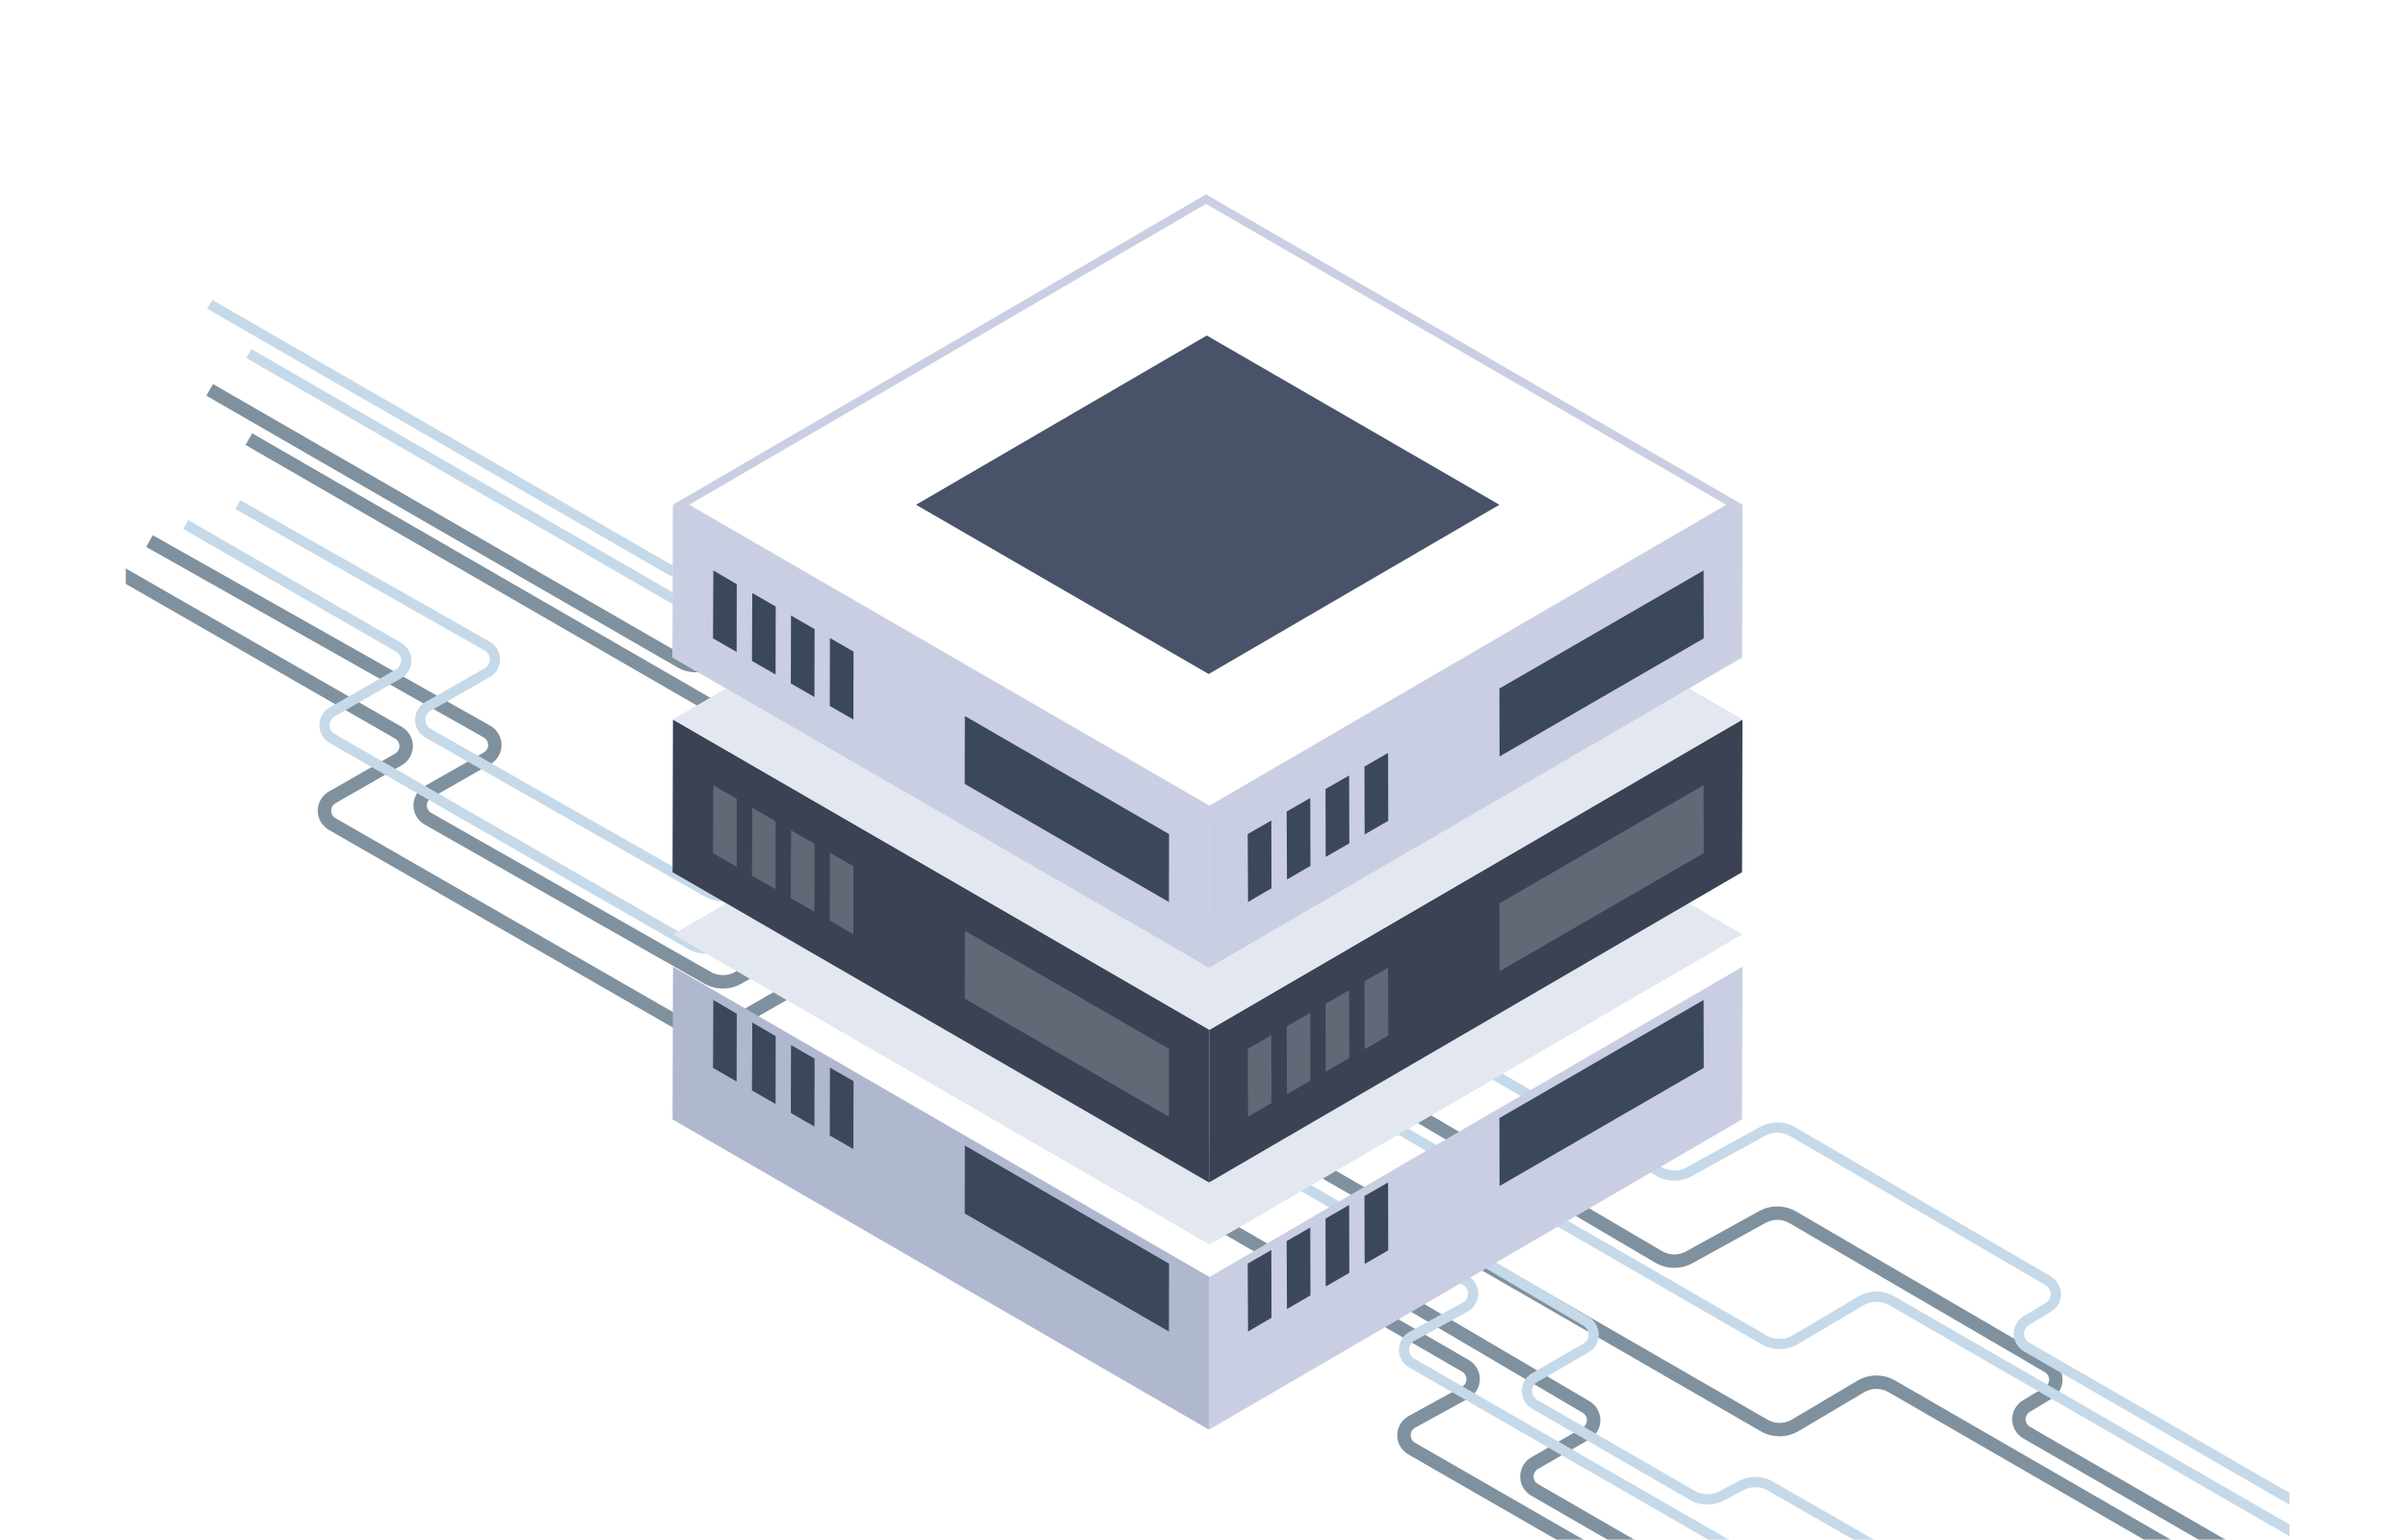 <svg width="344" height="220" viewBox="0 0 344 220" fill="none" xmlns="http://www.w3.org/2000/svg">
<g clip-path="url(#clip0_151_8391)">
<rect width="344" height="220" fill="white"/>
<g clip-path="url(#clip1_151_8391)">
<mask id="mask0_151_8391" style="mask-type:luminance" maskUnits="userSpaceOnUse" x="12" y="10" width="331" height="242">
<path d="M342.132 10.421H12.132V251.263H342.132V10.421Z" fill="white"/>
</mask>
<g mask="url(#mask0_151_8391)">
<g style="mix-blend-mode:soft-light" opacity="0.5">
<path d="M130.8 145.615L115.885 136.784C114.822 136.152 113.491 136.145 112.42 136.768L105.951 140.52C104.314 141.468 102.272 141.478 100.628 140.543L60.658 117.804C59.676 117.244 59.064 116.197 59.064 115.064C59.064 113.934 59.673 112.883 60.658 112.323L69.11 107.51C69.495 107.29 69.736 106.878 69.732 106.437C69.732 105.992 69.492 105.583 69.106 105.363L20.888 78.138L21.83 76.468L70.049 103.693C71.033 104.249 71.649 105.3 71.649 106.433C71.649 107.566 71.04 108.617 70.055 109.177L61.603 113.99C61.218 114.21 60.981 114.619 60.981 115.064C60.981 115.508 61.221 115.917 61.603 116.137L101.574 138.876C102.628 139.475 103.935 139.472 104.986 138.863L111.455 135.111C113.125 134.142 115.197 134.152 116.86 135.137L131.775 143.972L130.797 145.622L130.8 145.615Z" fill="#00233E"/>
</g>
<g style="mix-blend-mode:soft-light" opacity="0.5">
<path d="M319.881 264.127L252.456 225.386C251.426 224.793 250.18 224.773 249.13 225.336L246.458 226.769C244.818 227.649 242.875 227.616 241.261 226.687L218.741 213.682C217.769 213.122 217.166 212.075 217.166 210.952C217.166 209.828 217.769 208.784 218.741 208.221L226.093 203.978C226.471 203.761 226.709 203.352 226.709 202.914C226.709 202.476 226.478 202.068 226.099 201.847L195.269 183.71L196.241 182.057L227.071 200.193C228.033 200.76 228.629 201.804 228.626 202.924C228.622 204.041 228.016 205.082 227.048 205.642L219.696 209.884C219.317 210.105 219.08 210.513 219.08 210.952C219.08 211.39 219.317 211.801 219.696 212.019L242.216 225.024C243.25 225.62 244.495 225.64 245.549 225.076L248.221 223.643C249.858 222.767 251.798 222.797 253.408 223.719L320.833 262.46L319.878 264.123L319.881 264.127Z" fill="#00233E"/>
</g>
<g style="mix-blend-mode:soft-light" opacity="0.5">
<path d="M147.708 117.452L107.523 94.176C106.456 93.557 105.135 93.564 104.072 94.186L102.135 95.323C100.481 96.294 98.419 96.301 96.759 95.343L29.473 56.529L30.431 54.869L97.718 93.686C98.785 94.302 100.106 94.295 101.166 93.672L103.103 92.536C104.76 91.564 106.825 91.558 108.489 92.519L148.673 115.795L147.711 117.455L147.708 117.452Z" fill="#00233E"/>
</g>
<g style="mix-blend-mode:soft-light" opacity="0.5">
<path d="M338.249 238.43L269.774 198.892C268.703 198.273 267.376 198.283 266.312 198.912L256.948 204.462C255.291 205.444 253.222 205.457 251.553 204.495L102.016 118.252C101.034 117.685 100.432 116.631 100.438 115.498C100.448 114.365 101.067 113.321 102.056 112.767L109.434 108.653C109.822 108.436 110.063 108.027 110.066 107.586C110.066 107.141 109.832 106.729 109.45 106.509L35.072 63.568L36.031 61.908L110.409 104.849C111.39 105.415 111.993 106.469 111.986 107.602C111.977 108.735 111.357 109.78 110.369 110.333L102.991 114.447C102.602 114.665 102.362 115.073 102.359 115.518C102.359 115.962 102.592 116.374 102.978 116.595L252.514 202.838C253.585 203.454 254.912 203.448 255.973 202.819L265.337 197.268C266.997 196.283 269.066 196.273 270.736 197.239L339.211 236.776L338.253 238.437L338.249 238.43Z" fill="#00233E"/>
<path d="M301.499 265.526L201.189 207.796C200.204 207.229 199.598 206.169 199.608 205.032C199.621 203.896 200.247 202.848 201.242 202.301L208.847 198.125C209.236 197.911 209.483 197.502 209.486 197.057C209.493 196.613 209.256 196.198 208.87 195.974L116.423 142.519C115.365 141.906 114.051 141.906 112.994 142.519L103.524 147.987C101.88 148.935 99.835 148.939 98.188 147.993L46.972 118.565C45.997 118.005 45.391 116.957 45.391 115.831C45.391 114.704 45.997 113.657 46.975 113.097L56.445 107.668C56.827 107.447 57.065 107.039 57.065 106.598C57.065 106.156 56.827 105.748 56.445 105.527L13.29 80.737L14.245 79.073L57.404 103.857C58.379 104.417 58.985 105.465 58.985 106.591C58.985 107.718 58.379 108.765 57.401 109.325L47.931 114.754C47.549 114.974 47.312 115.383 47.312 115.824C47.312 116.266 47.549 116.674 47.931 116.895L99.147 146.323C100.2 146.929 101.511 146.929 102.569 146.32L112.039 140.852C113.689 139.9 115.737 139.9 117.384 140.852L209.832 194.307C210.817 194.877 211.42 195.934 211.407 197.071C211.394 198.207 210.768 199.251 209.773 199.798L202.164 203.975C201.772 204.189 201.529 204.597 201.525 205.045C201.522 205.49 201.759 205.905 202.144 206.126L302.455 263.856L301.499 265.52V265.526Z" fill="#00233E"/>
<path d="M345.717 238.233L289.03 205.504C288.068 204.947 287.465 203.913 287.456 202.803C287.446 201.693 288.029 200.645 288.981 200.075L292.139 198.171C292.512 197.947 292.739 197.539 292.736 197.107C292.736 196.673 292.498 196.267 292.123 196.05L255.627 174.748C254.593 174.142 253.295 174.129 252.248 174.705L241.76 180.483C240.117 181.388 238.091 181.359 236.474 180.407L182.297 148.547L197.867 139.588L198.822 141.251L186.111 148.567L237.445 178.757C238.483 179.366 239.781 179.386 240.835 178.803L251.322 173.025C252.959 172.122 254.978 172.149 256.596 173.091L293.091 194.393C294.047 194.953 294.646 195.987 294.653 197.094C294.659 198.201 294.076 199.245 293.128 199.815L289.969 201.719C289.597 201.943 289.366 202.351 289.373 202.786C289.376 203.221 289.613 203.626 289.989 203.844L346.675 236.573L345.717 238.233Z" fill="#00233E"/>
</g>
<path d="M130.92 133.197L116.005 124.366C114.869 123.694 113.453 123.687 112.31 124.349L105.841 128.101C104.273 129.01 102.319 129.017 100.745 128.121L60.774 105.382C59.862 104.865 59.295 103.89 59.295 102.843C59.295 101.792 59.862 100.82 60.774 100.3L69.236 95.484C69.691 95.224 69.974 94.736 69.974 94.212C69.974 93.689 69.691 93.201 69.233 92.941L33.607 72.732L34.328 71.461L69.954 91.669C70.867 92.186 71.436 93.162 71.436 94.212C71.436 95.263 70.87 96.235 69.958 96.755L61.496 101.571C61.041 101.831 60.758 102.319 60.758 102.843C60.758 103.366 61.041 103.854 61.499 104.114L101.47 126.853C102.596 127.492 103.989 127.488 105.109 126.836L111.578 123.084C113.179 122.155 115.162 122.165 116.753 123.107L131.667 131.942L130.923 133.2L130.92 133.197Z" fill="#C6D9E8"/>
<path d="M319.995 251.708L252.571 212.967C251.47 212.335 250.143 212.315 249.023 212.914L246.349 214.347C244.777 215.19 242.916 215.161 241.375 214.268L218.855 201.263C217.952 200.743 217.393 199.771 217.393 198.73C217.393 197.689 217.952 196.718 218.855 196.197L226.207 191.955C226.655 191.694 226.935 191.213 226.938 190.693C226.938 190.176 226.665 189.688 226.217 189.428L195.386 171.291L196.128 170.03L226.958 188.167C227.85 188.69 228.404 189.662 228.401 190.7C228.397 191.737 227.837 192.702 226.938 193.22L219.586 197.462C219.135 197.722 218.855 198.207 218.855 198.727C218.855 199.248 219.135 199.732 219.586 199.992L242.106 212.997C243.21 213.632 244.537 213.655 245.66 213.053L248.335 211.62C249.903 210.78 251.757 210.806 253.299 211.692L320.723 250.433L319.995 251.701V251.708Z" fill="#C6D9E8"/>
<path d="M147.823 105.033L107.638 81.758C106.501 81.099 105.088 81.102 103.955 81.767L102.019 82.904C100.434 83.833 98.461 83.843 96.874 82.924L29.591 44.107L30.322 42.842L97.608 81.659C98.745 82.314 100.154 82.308 101.284 81.646L103.221 80.509C104.808 79.577 106.785 79.574 108.376 80.493L148.56 103.768L147.829 105.033H147.823Z" fill="#C6D9E8"/>
<path d="M338.367 226.008L269.892 186.474C268.749 185.815 267.336 185.821 266.199 186.493L256.835 192.044C255.247 192.986 253.268 192.996 251.67 192.073L102.134 105.83C101.225 105.306 100.665 104.328 100.671 103.277C100.678 102.226 101.254 101.255 102.17 100.744L109.548 96.63C110.006 96.373 110.296 95.889 110.299 95.365C110.302 94.841 110.022 94.35 109.568 94.087L35.19 51.15L35.921 49.885L110.299 92.825C111.208 93.349 111.768 94.327 111.762 95.378C111.755 96.429 111.179 97.397 110.263 97.911L102.885 102.025C102.427 102.282 102.137 102.767 102.134 103.29C102.13 103.814 102.41 104.305 102.865 104.568L252.401 190.812C253.544 191.471 254.957 191.461 256.091 190.789L265.455 185.238C267.042 184.296 269.022 184.286 270.623 185.209L339.098 224.743L338.367 226.008Z" fill="#C6D9E8"/>
<path d="M301.617 253.105L201.307 195.374C200.392 194.847 199.832 193.866 199.842 192.812C199.851 191.758 200.434 190.786 201.357 190.279L208.965 186.102C209.427 185.848 209.716 185.364 209.723 184.837C209.73 184.31 209.45 183.819 208.992 183.556L116.544 130.101C115.417 129.448 114.014 129.448 112.888 130.101L103.418 135.569C101.844 136.478 99.887 136.478 98.309 135.575L47.093 106.147C46.188 105.626 45.624 104.654 45.624 103.61C45.624 102.566 46.188 101.594 47.093 101.074L56.57 95.642C57.021 95.382 57.304 94.898 57.304 94.374C57.304 93.853 57.024 93.366 56.573 93.106L26.171 75.572L26.902 74.307L57.304 91.841C58.21 92.361 58.77 93.333 58.767 94.377C58.767 95.421 58.204 96.39 57.298 96.91L47.822 102.342C47.367 102.602 47.087 103.087 47.087 103.61C47.087 104.134 47.367 104.618 47.822 104.878L99.037 134.307C100.164 134.953 101.56 134.953 102.687 134.304L112.157 128.836C113.734 127.923 115.697 127.923 117.275 128.836L209.723 182.291C210.635 182.818 211.195 183.803 211.182 184.853C211.169 185.908 210.589 186.876 209.667 187.383L202.058 191.56C201.597 191.814 201.304 192.298 201.301 192.828C201.294 193.355 201.577 193.846 202.032 194.11L302.342 251.84L301.614 253.108L301.617 253.105Z" fill="#C6D9E8"/>
<path d="M345.833 225.814L289.146 193.085C288.254 192.571 287.694 191.61 287.684 190.579C287.674 189.547 288.218 188.579 289.1 188.045L292.259 186.141C292.701 185.878 292.971 185.394 292.967 184.88C292.964 184.366 292.687 183.885 292.243 183.628L255.747 162.326C254.644 161.68 253.26 161.664 252.14 162.28L241.653 168.057C240.078 168.924 238.138 168.897 236.59 167.985L182.749 136.323L197.98 127.561L198.708 128.829L185.658 136.34L237.331 166.727C238.438 167.376 239.821 167.395 240.948 166.776L251.435 160.998C253.003 160.135 254.937 160.158 256.485 161.061L292.98 182.363C293.867 182.88 294.423 183.842 294.43 184.87C294.436 185.898 293.896 186.866 293.013 187.397L289.855 189.3C289.413 189.567 289.143 190.051 289.146 190.565C289.15 191.079 289.43 191.56 289.878 191.817L346.564 224.546L345.833 225.811V225.814Z" fill="#C6D9E8"/>
</g>
<g filter="url(#filter0_d_151_8391)">
<path d="M248.921 133.485L248.859 155.298L172.717 199.625L172.779 177.813L248.921 133.485Z" fill="#C9CEE2"/>
</g>
<g filter="url(#filter1_d_151_8391)">
<path d="M172.78 177.813L172.718 199.625L96.079 155.298L96.141 133.486L172.78 177.813Z" fill="#B0B8CF"/>
</g>
<path d="M248.923 133.485L172.781 177.813L96.142 133.486L172.283 89.158L248.923 133.485Z" fill="#E3E7F0"/>
<path d="M243.392 152.573L214.225 169.443L214.202 159.741L243.369 142.873L243.392 152.573Z" fill="#3B475A"/>
<path d="M181.617 178.596L181.64 188.275L178.291 190.238L178.245 180.537L181.617 178.596Z" fill="#3B475A"/>
<path d="M192.735 172.159L192.758 181.861L189.385 183.8L189.362 174.1L192.735 172.159Z" fill="#3B475A"/>
<path d="M187.18 175.378L187.203 185.079L183.854 187.019L183.808 177.318L187.18 175.378Z" fill="#3B475A"/>
<path d="M198.298 168.941L198.32 178.642L194.948 180.583L194.925 170.881L198.298 168.941Z" fill="#3B475A"/>
<path d="M167.006 180.537L137.84 163.667L137.817 173.369L166.984 190.238L167.006 180.537Z" fill="#3B475A"/>
<path d="M105.232 154.514L105.254 144.835L101.905 142.873L101.859 152.573L105.232 154.514Z" fill="#3B475A"/>
<path d="M116.349 160.952L116.372 151.25L113 149.31L112.977 159.011L116.349 160.952Z" fill="#3B475A"/>
<path d="M110.794 157.733L110.817 148.031L107.469 146.091L107.423 155.792L110.794 157.733Z" fill="#3B475A"/>
<path d="M121.912 164.17L121.935 154.468L118.562 152.529L118.54 162.23L121.912 164.17Z" fill="#3B475A"/>
<path d="M248.921 102.796L248.865 124.61L172.725 168.939L96.088 124.61L96.143 102.796L172.284 58.467L248.921 102.796Z" fill="#E3E7F0"/>
<path d="M248.921 102.801L248.859 124.614L172.717 168.94L172.779 147.129L248.921 102.801Z" fill="#3A4254"/>
<path d="M172.78 147.128L172.718 168.94L96.079 124.613L96.141 102.802L172.78 147.128Z" fill="#3A4254"/>
<path d="M248.924 102.801L172.782 147.129L96.143 102.802L172.284 58.474L248.924 102.801Z" fill="#E3E7F0"/>
<path d="M243.392 121.889L214.225 138.758L214.202 129.056L243.369 112.187L243.392 121.889Z" fill="#3A4254"/>
<path d="M243.392 121.889L214.225 138.758L214.202 129.056L243.369 112.187L243.392 121.889Z" fill="white" fill-opacity="0.2"/>
<path d="M181.617 147.911L181.64 157.59L178.291 159.554L178.245 149.852L181.617 147.911Z" fill="#3A4254"/>
<path d="M181.617 147.911L181.64 157.59L178.291 159.554L178.245 149.852L181.617 147.911Z" fill="white" fill-opacity="0.2"/>
<path d="M192.735 141.475L192.758 151.176L189.385 153.116L189.362 143.415L192.735 141.475Z" fill="#3A4254"/>
<path d="M192.735 141.475L192.758 151.176L189.385 153.116L189.362 143.415L192.735 141.475Z" fill="white" fill-opacity="0.2"/>
<path d="M187.18 144.694L187.203 154.394L183.854 156.335L183.808 146.633L187.18 144.694Z" fill="#3A4254"/>
<path d="M187.18 144.694L187.203 154.394L183.854 156.335L183.808 146.633L187.18 144.694Z" fill="white" fill-opacity="0.2"/>
<path d="M198.298 138.256L198.32 147.957L194.948 149.898L194.925 140.196L198.298 138.256Z" fill="#3A4254"/>
<path d="M198.298 138.256L198.32 147.957L194.948 149.898L194.925 140.196L198.298 138.256Z" fill="white" fill-opacity="0.2"/>
<path d="M167.006 149.852L137.84 132.983L137.817 142.685L166.984 159.554L167.006 149.852Z" fill="#3A4254"/>
<path d="M167.006 149.852L137.84 132.983L137.817 142.685L166.984 159.554L167.006 149.852Z" fill="white" fill-opacity="0.2"/>
<path d="M105.232 123.829L105.254 114.151L101.905 112.188L101.859 121.889L105.232 123.829Z" fill="#3A4254"/>
<path d="M105.232 123.829L105.254 114.151L101.905 112.188L101.859 121.889L105.232 123.829Z" fill="white" fill-opacity="0.2"/>
<path d="M116.349 130.267L116.372 120.566L113 118.625L112.977 128.327L116.349 130.267Z" fill="#3A4254"/>
<path d="M116.349 130.267L116.372 120.566L113 118.625L112.977 128.327L116.349 130.267Z" fill="white" fill-opacity="0.2"/>
<path d="M110.794 127.048L110.817 117.347L107.469 115.406L107.423 125.108L110.794 127.048Z" fill="#3A4254"/>
<path d="M110.794 127.048L110.817 117.347L107.469 115.406L107.423 125.108L110.794 127.048Z" fill="white" fill-opacity="0.2"/>
<path d="M121.912 133.485L121.935 123.784L118.562 121.844L118.54 131.545L121.912 133.485Z" fill="#3A4254"/>
<path d="M121.912 133.485L121.935 123.784L118.562 121.844L118.54 131.545L121.912 133.485Z" fill="white" fill-opacity="0.2"/>
<path d="M248.921 72.12L248.865 93.934L172.725 138.263L96.088 93.934L96.143 72.12L172.284 27.791L248.921 72.12Z" fill="#E3E7F0"/>
<path d="M248.921 72.117L248.859 93.929L172.717 138.256L172.779 116.444L248.921 72.117Z" fill="#C9CEE2"/>
<path d="M172.78 116.444L172.718 138.256L96.079 93.929L96.141 72.117L172.78 116.444Z" fill="#C9CEE2"/>
<path d="M172.284 28.459L247.77 72.118L172.78 115.775L97.296 72.116L172.284 28.459Z" fill="white" stroke="#C9CEE2" stroke-width="1.158"/>
<path d="M214.206 72.116L172.67 96.299L130.861 72.116L172.398 47.935L214.206 72.116Z" fill="#485369"/>
<path d="M243.392 91.204L214.225 108.074L214.202 98.372L243.369 81.503L243.392 91.204Z" fill="#3B475A"/>
<path d="M181.617 117.227L181.64 126.906L178.291 128.869L178.245 119.168L181.617 117.227Z" fill="#3B475A"/>
<path d="M192.735 110.791L192.758 120.492L189.385 122.432L189.362 112.731L192.735 110.791Z" fill="#3B475A"/>
<path d="M187.18 114.008L187.203 123.71L183.854 125.65L183.808 115.949L187.18 114.008Z" fill="#3B475A"/>
<path d="M198.298 107.572L198.32 117.273L194.948 119.214L194.925 109.512L198.298 107.572Z" fill="#3B475A"/>
<path d="M167.006 119.168L137.84 102.298L137.817 112L166.984 128.869L167.006 119.168Z" fill="#3B475A"/>
<path d="M105.232 93.145L105.254 83.466L101.905 81.504L101.859 91.205L105.232 93.145Z" fill="#3B475A"/>
<path d="M116.349 99.583L116.372 89.882L113 87.941L112.977 97.642L116.349 99.583Z" fill="#3B475A"/>
<path d="M110.794 96.364L110.817 86.662L107.469 84.722L107.423 94.424L110.794 96.364Z" fill="#3B475A"/>
<path d="M121.912 102.801L121.935 93.099L118.562 91.16L118.54 100.86L121.912 102.801Z" fill="#3B475A"/>
</g>
</g>
<defs>
<filter id="filter0_d_151_8391" x="172.717" y="133.485" width="76.204" height="70.771" filterUnits="userSpaceOnUse" color-interpolation-filters="sRGB">
<feFlood flood-opacity="0" result="BackgroundImageFix"/>
<feColorMatrix in="SourceAlpha" type="matrix" values="0 0 0 0 0 0 0 0 0 0 0 0 0 0 0 0 0 0 127 0" result="hardAlpha"/>
<feOffset dy="4.632"/>
<feComposite in2="hardAlpha" operator="out"/>
<feColorMatrix type="matrix" values="0 0 0 0 0 0 0 0 0 0.138 0 0 0 0 0.244 0 0 0 0.25 0"/>
<feBlend mode="normal" in2="BackgroundImageFix" result="effect1_dropShadow_151_8391"/>
<feBlend mode="normal" in="SourceGraphic" in2="effect1_dropShadow_151_8391" result="shape"/>
</filter>
<filter id="filter1_d_151_8391" x="96.079" y="133.486" width="76.701" height="70.77" filterUnits="userSpaceOnUse" color-interpolation-filters="sRGB">
<feFlood flood-opacity="0" result="BackgroundImageFix"/>
<feColorMatrix in="SourceAlpha" type="matrix" values="0 0 0 0 0 0 0 0 0 0 0 0 0 0 0 0 0 0 127 0" result="hardAlpha"/>
<feOffset dy="4.632"/>
<feComposite in2="hardAlpha" operator="out"/>
<feColorMatrix type="matrix" values="0 0 0 0 0 0 0 0 0 0.138 0 0 0 0 0.244 0 0 0 0.25 0"/>
<feBlend mode="normal" in2="BackgroundImageFix" result="effect1_dropShadow_151_8391"/>
<feBlend mode="normal" in="SourceGraphic" in2="effect1_dropShadow_151_8391" result="shape"/>
</filter>
<clipPath id="clip0_151_8391">
<rect width="344" height="220" fill="white"/>
</clipPath>
<clipPath id="clip1_151_8391">
<rect width="309.158" height="220" fill="white" transform="translate(17.921)"/>
</clipPath>
</defs>
</svg>
